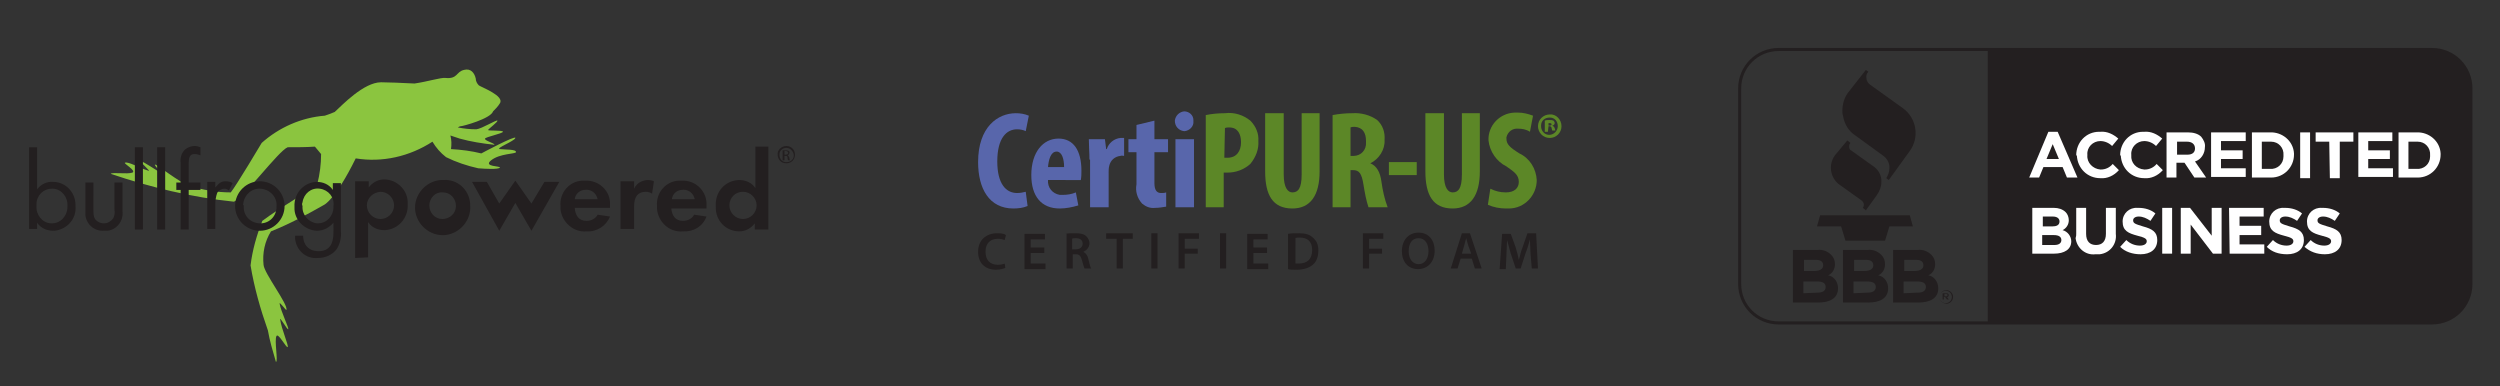 <?xml version="1.0" encoding="UTF-8"?> <!-- Generator: Adobe Illustrator 27.1.1, SVG Export Plug-In . SVG Version: 6.00 Build 0) --> <svg xmlns="http://www.w3.org/2000/svg" xmlns:xlink="http://www.w3.org/1999/xlink" version="1.1" id="Layer_1" x="0px" y="0px" viewBox="0 0 404.1 62.4" style="enable-background:new 0 0 404.1 62.4;" xml:space="preserve"><rect x="0" y="0" width="404.1" height="62.4" fill="#333333" stroke="none"/> <style type="text/css"> .st0{fill:#8BC53F;} .st1{fill:#231F20;} .st2{fill:#FFFFFF;} .st3{fill:none;stroke:#231F20;stroke-width:0.496;stroke-miterlimit:10;} .st4{fill:#5866AB;} .st5{fill:#5C8727;} </style> <g> <path class="st0" d="M80.8,24.1c-0.8-0.1,2.4-1.3,2.5-1.8s-5.5,2.5-5.5,2.5c-1.6-0.4-3.2-0.6-4.9-0.7c0.1-0.7,0.1-1.5-0.1-2.2 c0.4,0.1,0.8,0.3,1.5,0.5c1.8,0.5,3.7,0.8,5.6,1c0.2-0.2-1.7-0.7-1.5-1c0.2-0.3,2.8-0.8,2.9-1.1c0-0.3-2.5-0.1-2.4-0.3 c0.1-0.2,1.6-1.3,1.5-1.5c-0.1-0.2-2.5,1.3-3.4,1.4c-1,0-2-0.1-3-0.3l0,0c0.2-0.1,0.3-0.2,0.5-0.2c0.3,0,4.8-1.2,5.2-2.4 c-0.2,0.2-0.3,0.2,0,0l0,0c0.4-0.4,0.8-0.8,1.1-1.3c0.8-1.2-3-2.6-3.4-2.9c-0.3-0.3-0.5-0.7-0.5-1.1c-0.2-0.9-0.8-1.7-1.9-1.4 c-1.3,0.3-1,1.5-3,1.3c-0.7-0.1-2.9,0.6-5,0.9c-2.1-0.1-4.2-0.2-5.4-0.2c-2.8,0-6.3,3.7-7.5,4.8c-0.7,0.3-1.3,0.5-1.6,0.6 c-3.8,0.3-7.4,1.9-10.2,4.4c0,0-4.1,6.9-5,8c-2.3,0-4.6-0.4-6.8-1.1c-1.6-0.6-5-3.3-5.4-3.4c-0.4,0,1.2,1.4,0.9,1.3 c-0.4-0.1-2.9-1.9-3.2-1.8c-0.2,0.1,1.7,1.7,1.2,1.5c-1.6-0.5-3.2-1.5-3.8-1.3c-0.3,0.1,1.9,1.3,1.2,1.6c-0.8,0.3-3.3-0.1-3.5,0.2 c6.5,2.2,13.1,3.8,19.9,4.5c1.5-0.5,7.2-8.2,8.7-8.8c1.5,0,3,0,4.4-0.1l1,1.2c0,1.6-0.2,3.2-0.6,4.8L51.3,30 c-0.7,0.4-6.1,3.6-8.9,5.7c-0.9,2.3-1.6,4.7-1.9,7.2c0.6,3.6,1.6,7.1,2.8,10.5c0.3,1.7,0.8,3.4,1.3,5.1c0.4,0-0.3-3.6,0.1-4.2 c0.3-0.5,1.6,2,1.8,1.8c0.2-0.2-1-2.9-1.2-4.4c-0.2-0.8,1.2,1.8,1.3,1.5c0.1-0.2-1.2-2.9-1.4-4.1c-0.1-0.5,1.1,1.2,1.1,1 c0.3-0.9-3.6-5.9-3.7-7.3c-0.2-1.9,0.2-3.8,1.2-5.4c3-1.2,5.8-2.7,8.6-4.3c0,0,1.8-0.8,5.1-7.5c4.3,0.7,8.7-0.3,12.4-2.7 c0.6,1,1.3,1.8,2.2,2.5c1.6,0.8,3.4,1.4,5.2,1.8c1.2,0.1,3.2,0.2,3.5-0.1c0.2-0.3-2.8-0.1-1.4-1.2s3.9-1,4-1.3 C83.5,24.1,81.6,24.2,80.8,24.1z"></path> <path class="st1" d="M6,30.6c0.6-0.8,1.6-1.3,2.6-1.2c2,0,3.6,1.7,3.6,3.7l0,0.2c0.2,2.1-1.4,3.8-3.4,4c0,0,0,0,0,0l-0.2,0 c-1,0-2-0.4-2.6-1.3v1H4.7V23.8H6V30.6z M5.9,33.3c-0.1,1.4,0.9,2.7,2.3,2.8l0.2,0c1.4,0,2.5-1.2,2.5-2.7l0-0.1 c0.1-1.4-0.9-2.7-2.3-2.8c0,0,0,0,0,0l-0.2,0c-1.4,0-2.5,1.1-2.5,2.5C5.9,33.1,5.9,33.2,5.9,33.3z"></path> <path class="st1" d="M15.1,33.9c0,0.5,0,1,0.2,1.4c0.3,0.5,0.9,0.8,1.5,0.8c0.6,0,1.1-0.3,1.5-0.8c0.2-0.4,0.3-0.9,0.2-1.4v-4.4 h1.3v4.6c0.2,1.6-0.9,3-2.4,3.2c-0.2,0-0.4,0-0.6,0c-1.6,0.1-2.9-1.1-3-2.6c0-0.2,0-0.4,0-0.6v-4.6h1.3L15.1,33.9z"></path> <path class="st1" d="M23.1,37.1h-1.3V23.8h1.3V37.1z"></path> <path class="st1" d="M26.7,37.1h-1.3V23.8h1.3V37.1z"></path> <path class="st1" d="M30.5,37.1h-1.3v-6.4h-0.7v-1.2h0.7v-3.2c-0.1-0.7,0.1-1.4,0.5-1.9c0.4-0.5,1.1-0.8,1.8-0.8 c0.3,0,0.6,0.1,0.9,0.2v1.3c-0.3-0.1-0.6-0.2-0.9-0.2c-0.8,0-1,0.4-1,1.7v2.9h1.9v1.2h-1.9V37.1z"></path> <path class="st1" d="M34.8,29.5v0.8c0.7-0.8,1-1,1.7-1c0.4,0,0.8,0.1,1.1,0.3l-0.6,1.2c-0.2-0.2-0.5-0.3-0.7-0.3 c-0.5,0-1,0.3-1.2,0.7c-0.2,0.6-0.3,1.2-0.3,1.8v4h-1.3v-7.6H34.8z"></path> <path class="st1" d="M46,33.3c0,2.2-1.8,4-4,4s-4-1.8-4-4c0-2.2,1.8-4,4-4h0C44.2,29.3,46,31.1,46,33.3C46,33.2,46,33.2,46,33.3 C46,33.3,46,33.3,46,33.3z M39.4,33.3c-0.1,1.5,1,2.7,2.5,2.8c1.5,0.1,2.7-1,2.8-2.5c0-0.1,0-0.2,0-0.3c0.1-1.5-1.1-2.7-2.6-2.8 c-1.5-0.1-2.7,1.1-2.8,2.6l0,0C39.4,33.2,39.4,33.2,39.4,33.3z"></path> <path class="st1" d="M55.1,37.3c0.1,1-0.1,2.1-0.7,3c-0.7,0.9-1.8,1.4-3,1.4c-1.9,0.2-3.5-1.2-3.7-3.1c0-0.2,0-0.3,0-0.5h1.3 c0,0.5,0.1,1,0.4,1.5c0.5,0.7,1.2,1,2.1,1c1.6,0,2.4-1,2.4-3V36c-0.7,0.8-1.6,1.3-2.7,1.3c-2-0.1-3.7-1.8-3.6-3.8l0-0.1 c-0.1-2.1,1.4-3.8,3.4-4l0.2,0c1,0,2,0.4,2.6,1.3v-1.1h1.3L55.1,37.3z M48.9,33.3c-0.1,1.4,0.9,2.6,2.3,2.8l0.2,0 c1.4,0,2.5-1.2,2.5-2.6c0,0,0,0,0,0l0-0.2c0.2-1.4-0.8-2.6-2.2-2.8c-1.4-0.2-2.6,0.8-2.8,2.2C48.8,32.9,48.8,33.1,48.9,33.3z"></path> <path class="st1" d="M57.4,41.7V29.3h2.2v1c0.6-0.8,1.5-1.3,2.5-1.3c2.1,0,3.9,1.8,3.8,3.9l0,0.2c0.1,2.1-1.5,4-3.7,4.1l-0.1,0 c-1,0-2-0.4-2.6-1.3v5.7L57.4,41.7z M59.3,33.2c0,1.2,1,2.2,2.2,2.2c1.2,0,2.2-1,2.2-2.2c0-1.2-1-2.2-2.2-2.2c0,0,0,0,0,0h0 C60.3,31.1,59.3,32,59.3,33.2z"></path> <path class="st1" d="M76,33.2c0.2,2.4-1.7,4.6-4.1,4.8c-2.4,0.2-4.6-1.7-4.8-4.1c-0.2-2.4,1.7-4.6,4.1-4.8c0,0,0,0,0,0 c0.1,0,0.2,0,0.4,0c2.3-0.2,4.2,1.5,4.4,3.8c0,0,0,0,0,0C76,33,76,33.1,76,33.2z M69.4,33.2c0,1.2,0.9,2.2,2.1,2.2 c1.2,0,2.2-0.9,2.2-2.1c0-1.2-0.9-2.2-2.1-2.2l-0.1,0C70.4,31,69.4,32,69.4,33.2z"></path> <path class="st1" d="M80.7,32.9l2.6-3.7l0,0l2.6,3.7l2.1-3.5h2.4l-4.5,7.9l0,0l-2.6-4.5l-2.6,4.5l0,0l-4.4-7.9h2.4L80.7,32.9z"></path> <path class="st1" d="M92.9,33.6c0.1,1.3,0.7,2.1,1.9,2.1c0.8,0,1.5-0.4,1.8-1l2,0.3c-0.6,1.5-2.1,2.5-3.8,2.4 c-2.1,0.2-4-1.5-4.2-3.6c0-0.2,0-0.3,0-0.5c-0.2-2.1,1.4-4,3.5-4.1c0.2,0,0.4,0,0.5,0c2.1-0.1,3.9,1.5,4,3.5c0,0.2,0,0.4,0,0.6v0.3 L92.9,33.6z M96.6,32.2c-0.2-1-1.1-1.7-2.2-1.5c-0.8,0.1-1.4,0.7-1.5,1.5H96.6z"></path> <path class="st1" d="M102.5,29.3v1.2c0.4-0.9,1.3-1.4,2.3-1.4c0.3,0,0.7,0.1,0.9,0.2l-0.3,2c-0.3-0.2-0.7-0.3-1-0.3 c-1.3,0-1.9,0.8-1.9,2.3v3.7h-2.2v-7.7H102.5z"></path> <path class="st1" d="M108.5,33.6c0.1,1.3,0.7,2.1,1.9,2.1c0.8,0,1.5-0.4,1.8-1l2,0.3c-0.6,1.6-2.1,2.5-3.8,2.4 c-2.2,0.2-4-1.5-4.2-3.6c0-0.2,0-0.3,0-0.5c-0.2-2.1,1.4-4,3.5-4.1c0.2,0,0.4,0,0.5,0c2.1-0.1,3.9,1.5,4,3.6c0,0.2,0,0.4,0,0.6v0.3 H108.5z M112.3,32.2c-0.2-1-1.1-1.7-2.2-1.5c-0.8,0.1-1.4,0.7-1.5,1.5H112.3z"></path> <path class="st1" d="M124.2,23.7v13.4H122v-1c-0.6,0.8-1.5,1.3-2.5,1.3c-2.2,0-3.9-1.8-3.8-4l0-0.2c-0.1-2.2,1.5-4,3.7-4.1l0.1,0 c1,0,2,0.4,2.6,1.3v-6.7H124.2z M117.9,33.2c0,1.2,1,2.2,2.2,2.2c1.2,0,2.2-1,2.2-2.2l0,0l0,0c0-1.2-1-2.2-2.2-2.2 C118.8,31,117.9,32,117.9,33.2z"></path> <path class="st1" d="M127.1,23.6c0.8,0,1.4,0.6,1.4,1.4s-0.6,1.4-1.4,1.4c-0.8,0-1.4-0.6-1.4-1.4C125.6,24.3,126.3,23.6,127.1,23.6 L127.1,23.6z M127.1,23.9c-0.6,0-1.2,0.5-1.1,1.2c0,0.6,0.5,1.2,1.2,1.1c0.6,0,1.2-0.5,1.1-1.2C128.2,24.4,127.7,23.9,127.1,23.9 L127.1,23.9z M126.8,25.9h-0.3v-1.6c0.2,0,0.3,0,0.5,0c0.2,0,0.3,0,0.5,0.1c0.1,0.1,0.2,0.2,0.1,0.3c0,0.2-0.1,0.3-0.3,0.4v0 c0.1,0,0.2,0.2,0.3,0.4c0,0.1,0,0.3,0.1,0.4h-0.3c-0.1-0.1-0.1-0.3-0.1-0.4c0-0.2-0.1-0.3-0.3-0.3l0,0h-0.2L126.8,25.9z M126.8,25 h0.2c0.2,0,0.4-0.1,0.4-0.3c0-0.1-0.1-0.3-0.4-0.3c-0.1,0-0.1,0-0.2,0V25z"></path> </g> <g> <path class="st1" d="M321.3,8h71.8c3.5,0,6.3,2.8,6.3,6.3c0,0,0,0,0,0v31.6c0,3.5-2.8,6.3-6.3,6.3c0,0,0,0,0,0h-71.8L321.3,8z"></path> <polygon class="st1" points="308.7,34.8 294.2,34.8 293.7,36.6 297.6,36.6 298.3,38.9 304.7,38.9 305.4,36.6 309.2,36.6 "></polygon> <path class="st1" d="M296.6,25.1c-1.1,1.5-0.8,3.7,0.8,4.8c0,0,0,0,0,0l0,0l3.5,2.5c0.4,0.3,0.5,0.8,0.2,1.2l0.5,0.4l1.8-2.5 c0.4-0.6,0.7-1.3,0.7-2c0-0.2,0-0.4,0-0.5c-0.1-0.9-0.6-1.7-1.4-2.2l-3.5-2.5c-0.2-0.1-0.3-0.3-0.3-0.6l0-0.1 c0-0.2,0.1-0.4,0.2-0.5l0,0l-0.5-0.4L296.6,25.1"></path> <path class="st1" d="M298.7,15c-0.6,0.8-0.9,1.9-0.9,2.9c0,0.3,0,0.5,0.1,0.8c0.2,1.3,0.9,2.5,2,3.2l4.4,3.2c0.6,0.4,1,1,1.1,1.7 c0,0.1,0,0.3,0,0.4c0,0.6-0.2,1.1-0.5,1.6l0,0l0.4,0.3l3.4-4.7c1.6-2.2,1.1-5.3-1.1-6.9l-5.3-3.8c-0.3-0.2-0.6-0.6-0.6-1 c-0.1-0.4,0-0.8,0.3-1.1l-0.4-0.3L298.7,15z"></path> <path class="st1" d="M289.8,40.4h4c0.8-0.1,1.6,0.2,2.2,0.8c0.4,0.4,0.6,0.9,0.6,1.5v0c0,0.8-0.4,1.5-1.1,1.8 c1,0.2,1.6,1.1,1.6,2.1v0c0,1.6-1.3,2.3-3.2,2.3h-4.1L289.8,40.4z M293.3,43.8c0.8,0,1.4-0.3,1.4-0.9v0c0-0.6-0.4-0.9-1.2-0.9h-1.9 v1.8L293.3,43.8z M293.8,47.3c0.8,0,1.3-0.3,1.3-0.9v0c0-0.6-0.4-0.9-1.4-0.9h-2.2v1.9L293.8,47.3z"></path> <path class="st1" d="M297.9,40.4h4c0.8-0.1,1.6,0.2,2.2,0.8c0.4,0.4,0.6,0.9,0.6,1.5v0c0,0.8-0.4,1.5-1.1,1.8 c1,0.2,1.6,1.1,1.6,2.1v0c0,1.6-1.3,2.3-3.2,2.3h-4.1V40.4z M301.4,43.8c0.8,0,1.4-0.3,1.4-0.9v0c0-0.6-0.4-0.9-1.2-0.9h-1.9v1.8 L301.4,43.8z M301.9,47.3c0.8,0,1.3-0.3,1.3-0.9v0c0-0.6-0.4-0.9-1.4-0.9h-2.2v1.9L301.9,47.3z"></path> <path class="st1" d="M306,40.4h4c0.8-0.1,1.6,0.2,2.2,0.8c0.4,0.4,0.6,0.9,0.6,1.5v0c0,0.8-0.4,1.5-1.1,1.8c1,0.2,1.6,1.1,1.6,2.1 v0c0,1.6-1.3,2.3-3.2,2.3H306V40.4z M309.5,43.8c0.8,0,1.4-0.3,1.4-0.9v0c0-0.6-0.4-0.9-1.2-0.9h-1.9v1.8L309.5,43.8z M310,47.3 c0.8,0,1.3-0.3,1.3-0.9v0c0-0.6-0.4-0.9-1.4-0.9h-2.2v1.9L310,47.3z"></path> <path class="st2" d="M331.1,21.3h1.5l3.2,7.4h-1.7l-0.7-1.7h-3.1l-0.7,1.7H328L331.1,21.3z M332.8,25.7l-1-2.4l-1,2.4H332.8z"></path> <path class="st2" d="M335.6,25.1L335.6,25.1c0-2.1,1.6-3.8,3.7-3.8c0,0,0,0,0,0c0.1,0,0.1,0,0.2,0c1.1-0.1,2.1,0.4,2.9,1.1l-1,1.2 c-0.5-0.5-1.2-0.8-1.9-0.8c-1.2,0-2.2,1-2.1,2.2l0,0.1v0c-0.1,1.2,0.9,2.2,2.1,2.3c0,0,0,0,0,0l0.1,0c0.7,0,1.4-0.3,1.9-0.9l1,1 c-0.8,0.9-1.9,1.4-3,1.3c-2.1,0-3.7-1.6-3.8-3.7C335.6,25.2,335.6,25.1,335.6,25.1z"></path> <path class="st2" d="M342.7,25.1L342.7,25.1c0-2.1,1.6-3.8,3.7-3.8c0.1,0,0.1,0,0.2,0c1.1-0.1,2.1,0.4,2.9,1.1l-1,1.2 c-0.5-0.5-1.2-0.8-1.9-0.8c-1.2,0-2.2,1-2.1,2.2c0,0,0,0,0,0l0,0.1v0c-0.1,1.2,0.8,2.2,2.1,2.3l0.1,0c0.7,0,1.4-0.3,1.9-0.9l1,1 c-0.8,0.9-1.9,1.4-3,1.3c-2.1,0-3.7-1.6-3.8-3.7C342.7,25.2,342.7,25.1,342.7,25.1z"></path> <path class="st2" d="M350.3,21.4h3.4c0.8,0,1.6,0.2,2.1,0.7c0.4,0.5,0.7,1.1,0.6,1.7v0c0,1-0.6,2-1.6,2.3l1.8,2.6h-1.9l-1.6-2.4 h-1.3v2.4h-1.6V21.4z M353.6,25c0.8,0,1.2-0.4,1.2-1v0c0-0.7-0.5-1.1-1.3-1.1h-1.6V25H353.6z"></path> <path class="st2" d="M357.4,21.4h5.6v1.4H359v1.5h3.5v1.4H359v1.5h4v1.4h-5.6V21.4z"></path> <path class="st2" d="M364,21.4h2.9c2-0.1,3.8,1.4,3.9,3.4c0,0,0,0,0,0l0,0.2v0c0,2-1.6,3.7-3.7,3.7l0,0c-0.1,0-0.2,0-0.2,0H364 L364,21.4z M366.9,27.3c1.2,0.1,2.2-0.8,2.2-2c0-0.1,0-0.2,0-0.2v0c0.1-1.2-0.8-2.2-2-2.2c-0.1,0-0.1,0-0.2,0h-1.3v4.4L366.9,27.3z "></path> <path class="st2" d="M371.8,21.4h1.6v7.4h-1.6V21.4z"></path> <path class="st2" d="M376.5,22.9h-2.2v-1.5h6.1v1.5h-2.2v5.9h-1.6L376.5,22.9z"></path> <path class="st2" d="M381.1,21.4h5.6v1.4h-3.9v1.5h3.5v1.4h-3.5v1.5h4v1.4h-5.6V21.4z"></path> <path class="st2" d="M387.7,21.4h2.9c2-0.1,3.8,1.4,3.9,3.4l0,0.2v0c0,2-1.6,3.7-3.7,3.7l0,0c-0.1,0-0.2,0-0.2,0h-2.9L387.7,21.4z M390.6,27.3c1.2,0.1,2.2-0.8,2.2-2c0-0.1,0-0.2,0-0.2v0c0.1-1.2-0.8-2.2-2-2.2c-0.1,0-0.1,0-0.2,0h-1.3v4.4L390.6,27.3z"></path> <path class="st2" d="M328.6,33.6h3.4c0.7,0,1.4,0.2,1.9,0.7c0.3,0.3,0.5,0.8,0.5,1.3v0c0,0.7-0.4,1.3-1,1.6c0.8,0.2,1.4,1,1.4,1.8 v0c0,1.3-1.1,2-2.8,2h-3.5V33.6z M331.7,36.6c0.7,0,1.2-0.2,1.2-0.8v0c0-0.5-0.4-0.8-1.1-0.8h-1.6v1.6H331.7z M332.1,39.6 c0.7,0,1.1-0.3,1.1-0.8v0c0-0.5-0.4-0.8-1.2-0.8h-1.9v1.6L332.1,39.6z"></path> <path class="st2" d="M335.6,37.8v-4.2h1.6v4.2c0,1.2,0.6,1.8,1.6,1.8s1.6-0.6,1.6-1.8v-4.2h1.6v4.2c0.2,1.6-0.9,3.1-2.6,3.3 c-0.2,0-0.4,0-0.7,0c-1.6,0.2-3-1-3.2-2.6C335.6,38.2,335.6,38,335.6,37.8z"></path> <path class="st2" d="M342.7,39.9l1-1.1c0.6,0.6,1.4,0.9,2.2,0.9c0.7,0,1.1-0.3,1.1-0.7v0c0-0.4-0.3-0.6-1.5-0.9 c-1.5-0.4-2.4-0.8-2.4-2.3v0c0-1.3,1.1-2.3,2.4-2.2l0,0l0.2,0c1,0,2,0.3,2.7,0.9l-0.8,1.2c-0.6-0.4-1.2-0.7-1.9-0.7 c-0.6,0-0.9,0.3-0.9,0.6v0c0,0.5,0.3,0.6,1.6,1c1.5,0.4,2.3,0.9,2.3,2.2v0c0,1.5-1.1,2.3-2.7,2.3C344.7,41.1,343.5,40.7,342.7,39.9 z"></path> <path class="st2" d="M349.5,33.6h1.6V41h-1.6V33.6z"></path> <path class="st2" d="M352.5,33.6h1.5l3.5,4.5v-4.5h1.6V41h-1.4l-3.6-4.7V41h-1.6V33.6z"></path> <path class="st2" d="M360.3,33.6h5.6V35h-3.9v1.5h3.5V38h-3.5v1.5h4V41h-5.6L360.3,33.6z"></path> <path class="st2" d="M366.4,39.9l1-1.1c0.6,0.6,1.4,0.9,2.2,0.9c0.7,0,1.1-0.3,1.1-0.7v0c0-0.4-0.3-0.6-1.5-0.9 c-1.5-0.4-2.4-0.8-2.4-2.3v0c0-1.3,1.1-2.3,2.4-2.2c0,0,0,0,0,0l0.2,0c1,0,2,0.3,2.7,0.9l-0.8,1.2c-0.6-0.4-1.2-0.7-1.9-0.7 c-0.6,0-0.9,0.3-0.9,0.6v0c0,0.5,0.3,0.6,1.6,1c1.5,0.4,2.3,0.9,2.3,2.2v0c0,1.5-1.1,2.3-2.7,2.3C368.3,41.1,367.2,40.7,366.4,39.9 z"></path> <path class="st2" d="M372.5,39.9l1-1.1c0.6,0.6,1.4,0.9,2.2,0.9c0.7,0,1.1-0.3,1.1-0.7v0c0-0.4-0.3-0.6-1.5-0.9 c-1.5-0.4-2.4-0.8-2.4-2.3v0c0-1.3,1.1-2.3,2.4-2.2h0l0.2,0c1,0,2,0.3,2.7,0.9l-0.8,1.2c-0.6-0.4-1.2-0.7-1.9-0.7 c-0.6,0-0.9,0.3-0.9,0.6v0c0,0.5,0.3,0.6,1.6,1c1.5,0.4,2.3,0.9,2.3,2.2v0c0,1.5-1.1,2.3-2.7,2.3C374.5,41.1,373.4,40.7,372.5,39.9 z"></path> <path class="st1" d="M313.5,48L313.5,48c0-0.6,0.5-1.1,1.1-1.1c0.6,0,1.1,0.5,1.1,1.1v0c0,0.6-0.5,1.1-1.1,1.1 C313.9,49,313.5,48.6,313.5,48z M315.5,48L315.5,48c0-0.5-0.4-1-1-1c-0.5,0-1,0.4-1,1v0c0,0.5,0.4,1,1,1S315.5,48.5,315.5,48 L315.5,48L315.5,48z M314.1,47.4h0.5c0.1,0,0.2,0,0.3,0.1c0.1,0.1,0.1,0.1,0.1,0.2v0c0,0.2-0.1,0.3-0.3,0.3l0.3,0.4h-0.3l-0.3-0.4 h-0.2v0.4h-0.2V47.4z M314.6,47.9c0.1,0,0.2-0.1,0.2-0.2v0c0-0.1-0.1-0.2-0.2-0.2h-0.3v0.4L314.6,47.9z"></path> <path class="st3" d="M399.4,45.9c0,3.5-2.8,6.3-6.3,6.3c0,0,0,0,0,0H287.5c-3.5,0-6.3-2.8-6.3-6.3V14.3c0-3.5,2.8-6.3,6.3-6.3 c0,0,0,0,0,0h105.6c3.5,0,6.3,2.8,6.3,6.3c0,0,0,0,0,0L399.4,45.9L399.4,45.9z"></path> </g> <g> <g> <g> <path class="st4" d="M166.1,33.3c-0.7,0.3-1.5,0.4-2.3,0.4c-3.9,0-5.7-3.2-5.7-7.5c0-5.7,3.2-7.9,6.1-7.9c0.7,0,1.4,0.1,2.1,0.4 l-0.5,2.5c-0.4-0.2-0.9-0.3-1.4-0.3c-1.7,0-3.2,1.4-3.2,5.2c0,3.6,1.4,5.1,3.2,5.1c0.5,0,1-0.1,1.4-0.2L166.1,33.3z"></path> </g> <g> <path class="st4" d="M169.4,29.1c-0.1,1.2,0.7,2.2,1.9,2.4c0.2,0,0.3,0,0.5,0c0.7,0,1.4-0.1,2.1-0.4l0.4,2.1c-1,0.3-2,0.5-3,0.5 c-3,0-4.6-2-4.6-5.4c0-3.7,1.9-5.9,4.4-5.9c2.4,0,3.7,1.9,3.7,5.2c0,0.5,0,1-0.1,1.5L169.4,29.1z M172,27c0-1.4-0.4-2.5-1.2-2.5 c-1,0-1.3,1.4-1.4,2.5H172z"></path> </g> <g> <path class="st4" d="M176.1,25.8c0-1.1-0.1-2.3-0.1-3.3h2.6l0.2,1.6h0.1c0.3-1,1.2-1.7,2.2-1.8c0.2,0,0.4,0,0.6,0v2.9 c-0.2,0-0.4-0.1-0.6,0c-0.9,0.1-1.6,0.7-1.8,1.6c-0.1,0.4-0.1,0.7-0.1,1.1v5.6h-3V25.8z"></path> </g> <g> <path class="st4" d="M186.6,19.5v3h2.2v2.1h-2.2v5c0,1.3,0.5,1.6,1.1,1.6c0.3,0,0.5,0,0.8-0.1l0,2.3c-0.6,0.1-1.2,0.2-1.8,0.2 c-0.8,0.1-1.5-0.2-2.1-0.7c-0.8-0.9-1.1-2-0.9-3.1v-5.2h-1.3v-2.1h1.3v-2.3L186.6,19.5z"></path> </g> <g> <path class="st4" d="M192.9,19.6c0.1,0.8-0.6,1.5-1.4,1.6c0,0-0.1,0-0.1,0c-0.9-0.1-1.5-0.8-1.5-1.7c0.1-0.8,0.7-1.4,1.5-1.5 c0.8,0,1.5,0.6,1.5,1.4C192.9,19.5,192.9,19.5,192.9,19.6z M190,33.5v-11h3v11H190z"></path> </g> <g> <path class="st5" d="M194.9,18.6c1-0.2,2-0.3,3.1-0.3c1.5-0.2,3,0.3,4.1,1.2c0.9,0.9,1.4,2.1,1.3,3.3c0.1,1.3-0.4,2.6-1.3,3.7 c-1,0.9-2.3,1.4-3.7,1.4h-0.6v5.6h-2.9V18.6z M197.9,25.5c0.2,0,0.3,0,0.5,0c1.5,0,2.2-1.1,2.2-2.5c0-1.3-0.5-2.4-1.9-2.4 c-0.2,0-0.5,0-0.7,0.1L197.9,25.5z"></path> <path class="st5" d="M207.5,18.3v9.9c0,2.2,0.7,2.9,1.4,2.9c0.9,0,1.5-0.6,1.5-2.9v-9.9h2.9v9.4c0,3.9-1.5,6-4.4,6 c-3.2,0-4.4-2.2-4.4-6v-9.4H207.5z"></path> </g> <g> <path class="st5" d="M215.4,18.6c1.1-0.2,2.1-0.3,3.2-0.3c1.4-0.1,2.9,0.3,4,1.1c0.9,0.8,1.3,2,1.2,3.2c0.1,1.6-0.9,3.1-2.3,3.8 v0c1,0.4,1.6,1.4,1.8,3c0.2,1.4,0.5,2.8,1,4.1h-3.1c-0.4-1.2-0.6-2.4-0.8-3.6c-0.3-1.9-0.7-2.4-1.7-2.4h-0.4v6h-2.9L215.4,18.6z M218.3,25.2h0.5c1.2,0,2.1-1,2-2.2c0-0.1,0-0.1,0-0.2c0-1.3-0.5-2.2-1.8-2.3c-0.2,0-0.5,0-0.7,0.1V25.2z"></path> </g> <g> <path class="st5" d="M229,26.2v2.1h-4.5v-2.1H229z"></path> <path class="st5" d="M233.4,18.3v9.9c0,2.2,0.7,2.9,1.4,2.9c0.9,0,1.5-0.6,1.5-2.9v-9.9h2.9v9.4c0,3.9-1.5,6-4.4,6 c-3.2,0-4.4-2.2-4.4-6v-9.4H233.4z"></path> <path class="st5" d="M240.9,30.5c0.8,0.4,1.6,0.6,2.5,0.6c1.4,0,2.1-0.7,2.1-1.7c0-1.1-0.7-1.6-2-2.5c-1.6-0.8-2.7-2.4-2.9-4.2 c-0.1-2.4,1.8-4.4,4.2-4.5c0.2,0,0.4,0,0.6,0c0.8,0,1.6,0.2,2.4,0.5l-0.5,2.6c-0.6-0.4-1.3-0.5-1.9-0.5c-0.9-0.1-1.7,0.5-1.9,1.4 c0,0.1,0,0.1,0,0.2c0,0.9,0.5,1.4,2.1,2.4c1.7,0.8,2.7,2.5,2.8,4.3c0,2.5-2,4.6-4.5,4.6c-0.2,0-0.3,0-0.5,0c-1,0-2-0.2-2.9-0.6 L240.9,30.5z"></path> </g> <g> <path class="st5" d="M252.4,20.4c0,1.1-0.9,1.9-1.9,1.9c-1.1,0-1.9-0.9-1.9-1.9c0-1.1,0.9-1.9,1.9-1.9c0,0,0,0,0,0 C251.5,18.4,252.4,19.3,252.4,20.4z M249.1,20.4c0,0.8,0.6,1.4,1.3,1.4c0,0,0,0,0,0c0.8,0,1.4-0.7,1.4-1.4c0,0,0,0,0,0 c0-0.8-0.5-1.4-1.3-1.4s-1.4,0.5-1.4,1.3C249.1,20.3,249.1,20.3,249.1,20.4L249.1,20.4z M250.2,21.3h-0.5v-1.8 c0.2-0.1,0.5-0.1,0.7-0.1c0.2,0,0.5,0,0.7,0.1c0.1,0.1,0.2,0.2,0.2,0.4c0,0.2-0.2,0.4-0.4,0.4v0c0.2,0.1,0.3,0.2,0.4,0.4 c0,0.1,0.1,0.3,0.1,0.4h-0.5l-0.1-0.4c0-0.1-0.1-0.3-0.3-0.3c0,0,0,0,0,0h-0.2L250.2,21.3z M250.3,20.3h0.2 c0.2,0,0.3-0.1,0.3-0.2c0-0.1-0.1-0.2-0.3-0.2l-0.2,0V20.3z"></path> </g> </g> <g> <g> <path class="st1" d="M162.5,43.3c-0.2,0.1-0.8,0.3-1.5,0.3c-1.8,0-2.9-1.1-2.9-2.9c0-1.9,1.3-3,3.1-3c0.7,0,1.2,0.1,1.4,0.3 l-0.2,0.8c-0.3-0.1-0.6-0.2-1.1-0.2c-1.2,0-2,0.7-2,2.1c0,1.3,0.7,2.1,2,2.1c0.4,0,0.9-0.1,1.1-0.2L162.5,43.3z"></path> <path class="st1" d="M168.8,40.9h-2.2v1.7h2.4v0.9h-3.4v-5.7h3.3v0.9h-2.3V40h2.2V40.9z"></path> <path class="st1" d="M172.2,37.8c0.4-0.1,1-0.1,1.6-0.1c0.8,0,1.4,0.1,1.8,0.5c0.3,0.3,0.5,0.7,0.5,1.1c0,0.7-0.5,1.2-1,1.4v0 c0.4,0.2,0.7,0.6,0.8,1.1c0.2,0.7,0.3,1.4,0.5,1.6h-1.1c-0.1-0.2-0.2-0.6-0.4-1.3c-0.2-0.7-0.4-1-1-1h-0.5v2.3h-1V37.8z M173.3,40.3h0.6c0.7,0,1.1-0.4,1.1-0.9c0-0.6-0.4-0.9-1.1-0.9c-0.3,0-0.5,0-0.6,0.1V40.3z"></path> <path class="st1" d="M180.4,38.6h-1.6v-0.9h4.3v0.9h-1.6v4.8h-1V38.6z"></path> <path class="st1" d="M187.1,37.7v5.7h-1v-5.7H187.1z"></path> <path class="st1" d="M190.5,37.7h3.3v0.9h-2.3v1.6h2.1V41h-2.1v2.4h-1V37.7z"></path> <path class="st1" d="M198.2,37.7v5.7h-1v-5.7H198.2z"></path> <path class="st1" d="M204.8,40.9h-2.2v1.7h2.4v0.9h-3.4v-5.7h3.3v0.9h-2.3V40h2.2V40.9z"></path> <path class="st1" d="M208.2,37.8c0.5-0.1,1-0.1,1.7-0.1c1.1,0,1.8,0.2,2.3,0.7c0.6,0.5,0.9,1.1,0.9,2.1c0,1-0.3,1.8-0.9,2.3 c-0.6,0.5-1.5,0.8-2.6,0.8c-0.6,0-1.1,0-1.4-0.1V37.8z M209.3,42.6c0.1,0,0.4,0,0.6,0c1.4,0,2.2-0.7,2.2-2.2c0-1.3-0.7-2-2-2 c-0.3,0-0.6,0-0.7,0.1V42.6z"></path> <path class="st1" d="M220.3,37.7h3.3v0.9h-2.3v1.6h2.1V41h-2.1v2.4h-1V37.7z"></path> <path class="st1" d="M231.9,40.5c0,1.9-1.2,3-2.7,3c-1.6,0-2.6-1.2-2.6-2.9c0-1.8,1.1-3,2.7-3C231,37.6,231.9,38.9,231.9,40.5z M227.7,40.6c0,1.2,0.6,2.1,1.6,2.1c1,0,1.6-0.9,1.6-2.1c0-1.1-0.5-2.1-1.6-2.1C228.2,38.5,227.7,39.4,227.7,40.6z"></path> <path class="st1" d="M236.1,41.8l-0.5,1.6h-1.1l1.8-5.7h1.3l1.9,5.7h-1.1l-0.5-1.6H236.1z M237.8,41l-0.5-1.4 c-0.1-0.4-0.2-0.7-0.3-1.1h0c-0.1,0.3-0.2,0.7-0.3,1.1l-0.4,1.4H237.8z"></path> <path class="st1" d="M247.4,41.1c0-0.7-0.1-1.6-0.1-2.4h0c-0.2,0.7-0.4,1.5-0.7,2.2l-0.8,2.5H245l-0.8-2.4 c-0.2-0.7-0.4-1.5-0.6-2.2h0c0,0.7-0.1,1.7-0.1,2.4l-0.1,2.3h-1l0.4-5.7h1.4L245,40c0.2,0.7,0.4,1.4,0.5,2h0 c0.2-0.6,0.3-1.3,0.6-2l0.8-2.3h1.4l0.3,5.7h-1L247.4,41.1z"></path> </g> </g> </g> </svg> 